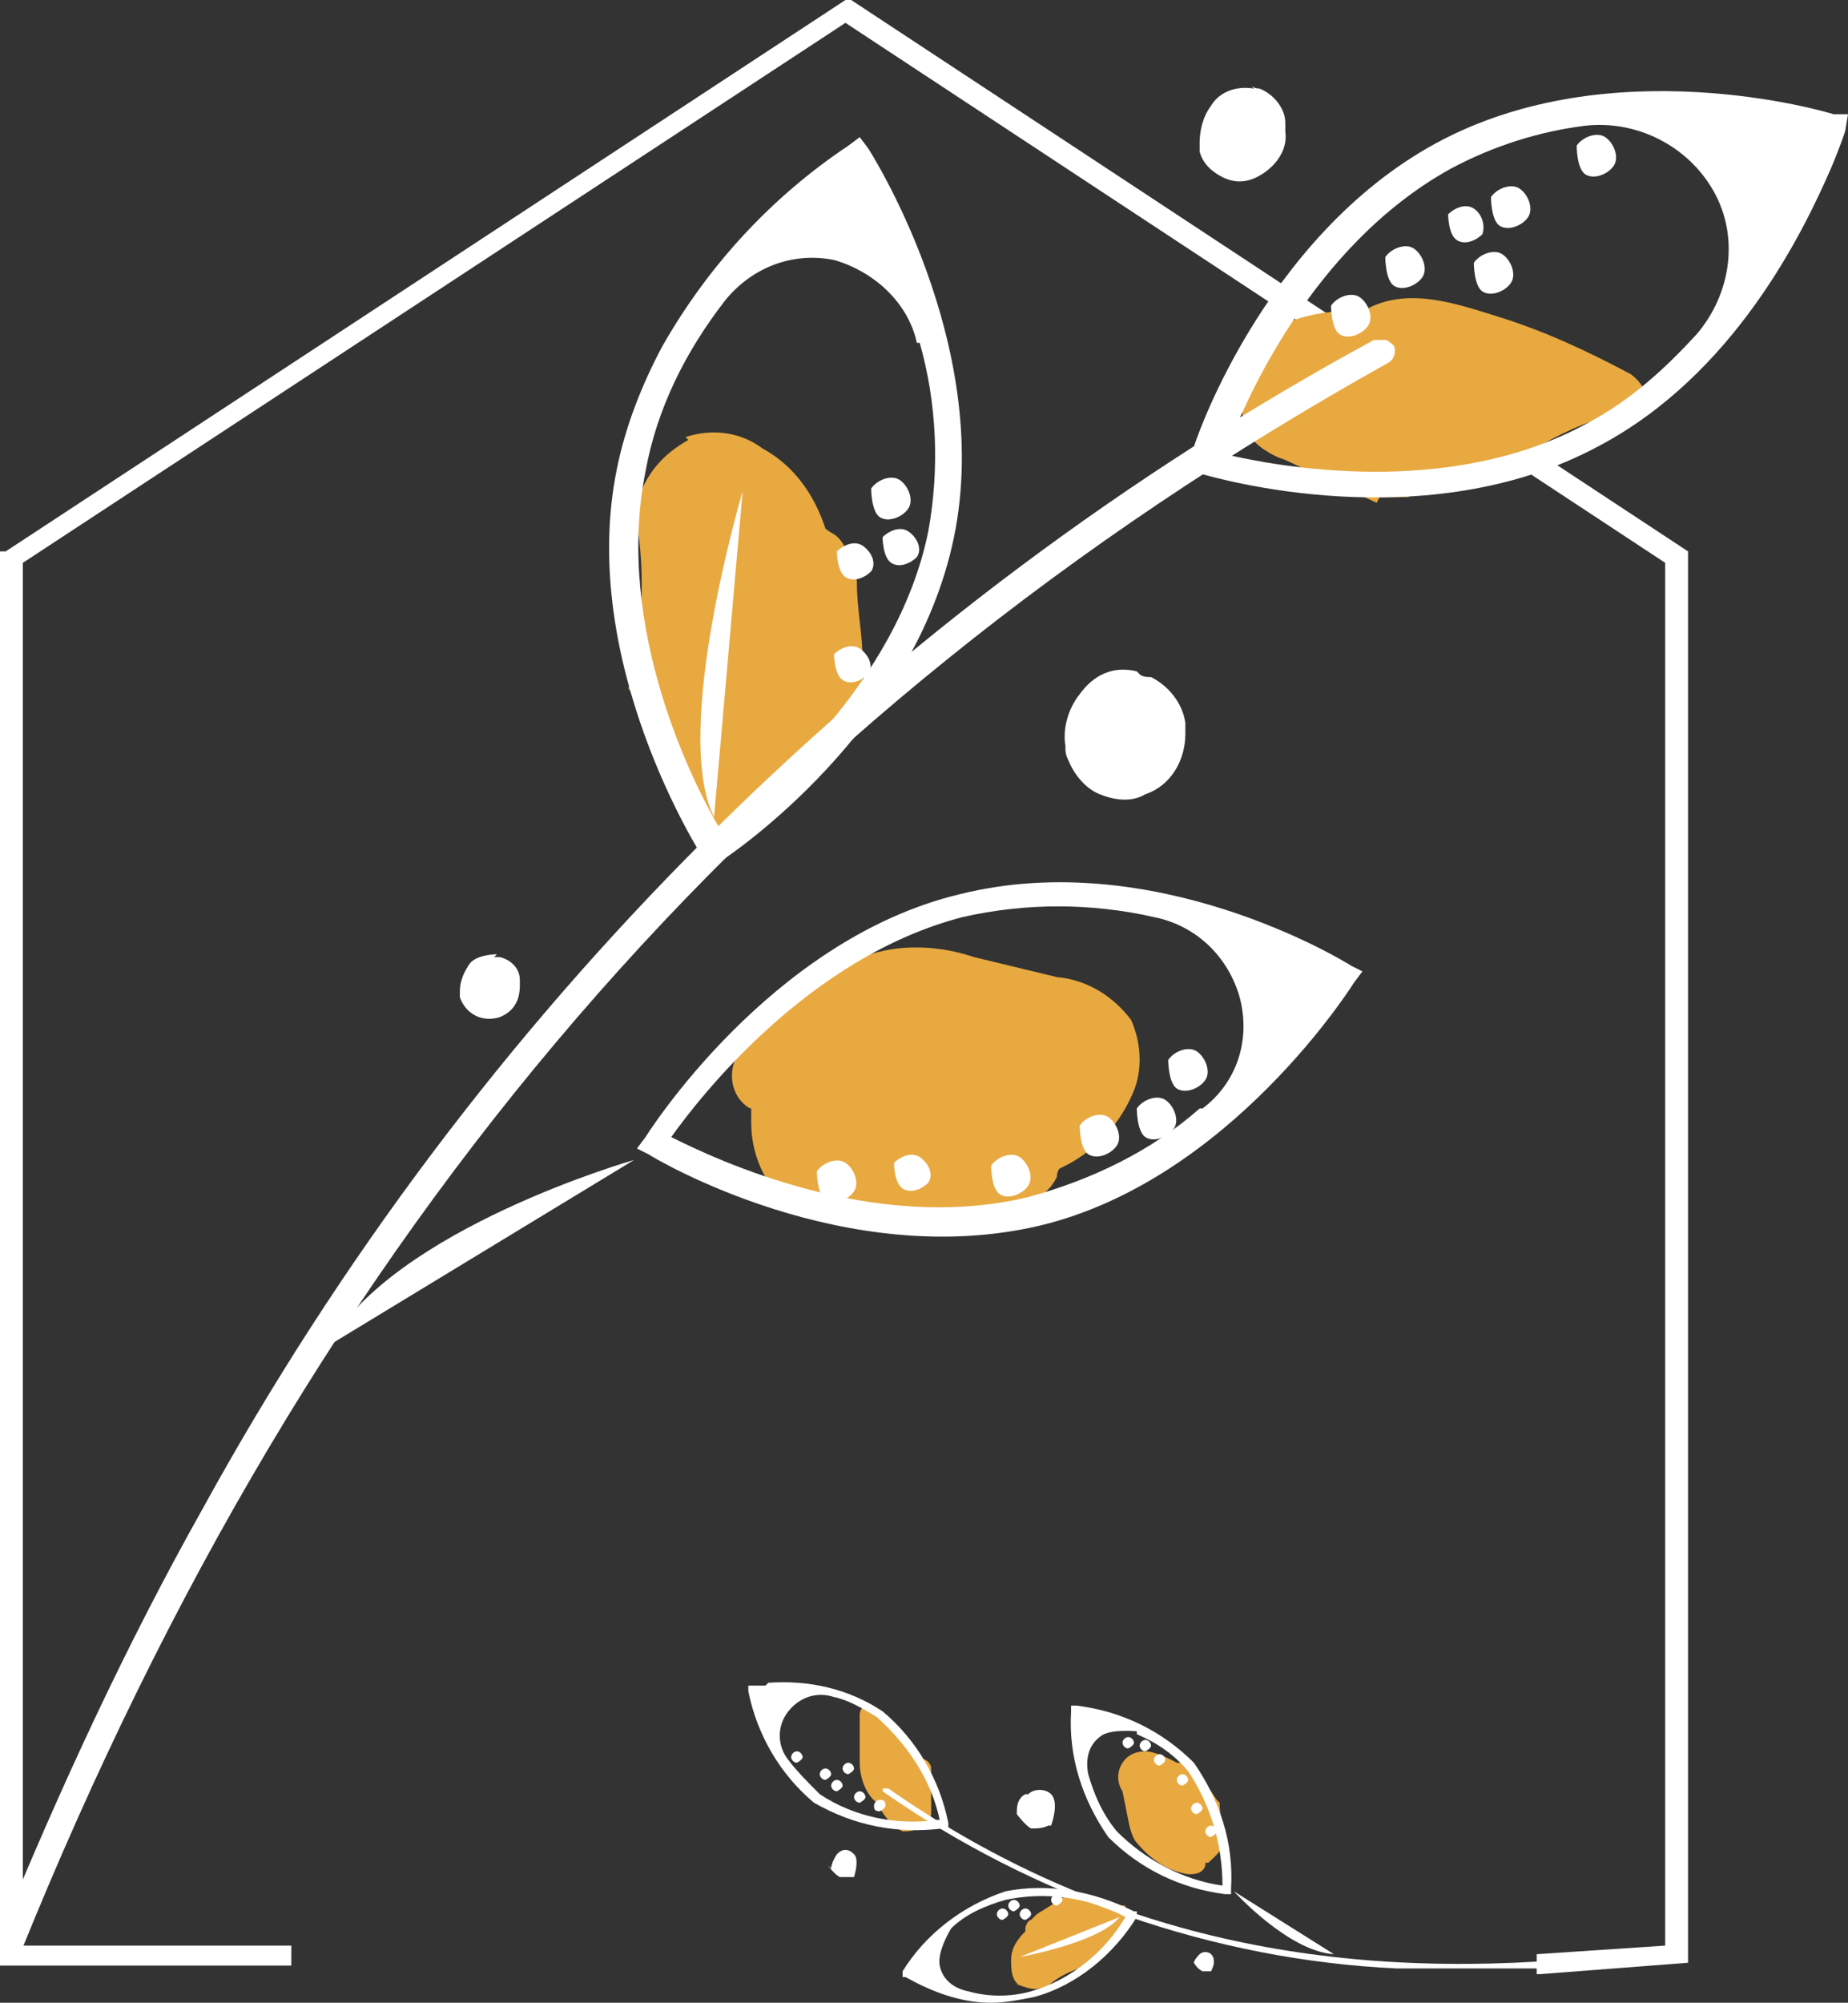 <svg xmlns="http://www.w3.org/2000/svg" xmlns:xlink="http://www.w3.org/1999/xlink" id="Calque_2" data-name="Calque 2" viewBox="0 0 6.47 7.01"><rect x="0" y="0" width="6.47" height="7.01" fill="#333333" stroke="none"/><defs><clipPath id="clippath"><rect width="6.47" height="7.01" style="fill: none;"></rect></clipPath><clipPath id="clippath-1"><rect width="6.47" height="7.01" style="fill: none;"></rect></clipPath><clipPath id="clippath-2"><rect width="6.47" height="7.01" style="fill: none;"></rect></clipPath><clipPath id="clippath-3"><rect width="6.47" height="7.01" style="fill: none;"></rect></clipPath><clipPath id="clippath-4"><rect width="6.47" height="7.01" style="fill: none;"></rect></clipPath><clipPath id="clippath-5"><rect width="6.47" height="7.01" style="fill: none;"></rect></clipPath><clipPath id="clippath-6"><rect width="6.47" height="7.01" style="fill: none;"></rect></clipPath><clipPath id="clippath-7"><rect width="6.47" height="7.01" style="fill: none;"></rect></clipPath><clipPath id="clippath-8"><rect width="6.47" height="7.01" style="fill: none;"></rect></clipPath><clipPath id="clippath-9"><rect width="6.47" height="7.01" style="fill: none;"></rect></clipPath><clipPath id="clippath-10"><rect width="6.47" height="7.01" style="fill: none;"></rect></clipPath><clipPath id="clippath-11"><rect width="6.47" height="7.01" style="fill: none;"></rect></clipPath><clipPath id="clippath-12"><rect width="6.47" height="7.01" style="fill: none;"></rect></clipPath><clipPath id="clippath-13"><rect width="6.47" height="7.01" style="fill: none;"></rect></clipPath><clipPath id="clippath-14"><rect width="6.47" height="7.01" style="fill: none;"></rect></clipPath><clipPath id="clippath-15"><rect width="6.47" height="7.01" style="fill: none;"></rect></clipPath><clipPath id="clippath-16"><rect width="6.47" height="7.01" style="fill: none;"></rect></clipPath><clipPath id="clippath-17"><rect width="6.47" height="7.01" style="fill: none;"></rect></clipPath><clipPath id="clippath-18"><rect width="6.47" height="7.01" style="fill: none;"></rect></clipPath><clipPath id="clippath-19"><rect width="6.47" height="7.01" style="fill: none;"></rect></clipPath><clipPath id="clippath-20"><rect width="6.47" height="7.01" style="fill: none;"></rect></clipPath><clipPath id="clippath-21"><rect width="6.47" height="7.01" style="fill: none;"></rect></clipPath><clipPath id="clippath-22"><rect width="6.47" height="7.01" style="fill: none;"></rect></clipPath><clipPath id="clippath-23"><rect width="6.47" height="7.01" style="fill: none;"></rect></clipPath><clipPath id="clippath-24"><rect width="6.47" height="7.01" style="fill: none;"></rect></clipPath><clipPath id="clippath-25"><rect width="6.47" height="7.01" style="fill: none;"></rect></clipPath><clipPath id="clippath-26"><rect width="6.47" height="7.01" style="fill: none;"></rect></clipPath><clipPath id="clippath-27"><rect width="6.47" height="7.01" style="fill: none;"></rect></clipPath><clipPath id="clippath-28"><rect width="6.47" height="7.01" style="fill: none;"></rect></clipPath><clipPath id="clippath-29"><rect width="6.47" height="7.01" style="fill: none;"></rect></clipPath><clipPath id="clippath-30"><rect width="6.47" height="7.01" style="fill: none;"></rect></clipPath><clipPath id="clippath-31"><rect width="6.47" height="7.01" style="fill: none;"></rect></clipPath><clipPath id="clippath-32"><rect width="6.47" height="7.01" style="fill: none;"></rect></clipPath><clipPath id="clippath-33"><rect width="6.47" height="7.01" style="fill: none;"></rect></clipPath><clipPath id="clippath-34"><rect width="6.47" height="7.01" style="fill: none;"></rect></clipPath><clipPath id="clippath-35"><rect width="6.47" height="7.01" style="fill: none;"></rect></clipPath><clipPath id="clippath-36"><rect width="6.47" height="7.01" style="fill: none;"></rect></clipPath><clipPath id="clippath-37"><rect width="6.47" height="7.01" style="fill: none;"></rect></clipPath><clipPath id="clippath-38"><rect width="6.47" height="7.01" style="fill: none;"></rect></clipPath><clipPath id="clippath-39"><rect width="6.47" height="7.01" style="fill: none;"></rect></clipPath><clipPath id="clippath-40"><rect width="6.47" height="7.01" style="fill: none;"></rect></clipPath><clipPath id="clippath-41"><rect width="6.47" height="7.01" style="fill: none;"></rect></clipPath><clipPath id="clippath-42"><rect width="6.47" height="7.01" style="fill: none;"></rect></clipPath><clipPath id="clippath-43"><rect width="6.47" height="7.01" style="fill: none;"></rect></clipPath><clipPath id="clippath-44"><rect width="6.47" height="7.01" style="fill: none;"></rect></clipPath><clipPath id="clippath-45"><rect width="6.47" height="7.01" style="fill: none;"></rect></clipPath><clipPath id="clippath-46"><rect width="6.47" height="7.01" style="fill: none;"></rect></clipPath><clipPath id="clippath-47"><rect width="6.47" height="7.01" style="fill: none;"></rect></clipPath><clipPath id="clippath-48"><rect width="6.47" height="7.01" style="fill: none;"></rect></clipPath><clipPath id="clippath-49"><rect width="6.47" height="7.01" style="fill: none;"></rect></clipPath><clipPath id="clippath-50"><rect width="6.47" height="7.01" style="fill: none;"></rect></clipPath><clipPath id="clippath-51"><rect width="6.47" height="7.01" style="fill: none;"></rect></clipPath><clipPath id="clippath-52"><rect width="6.47" height="7.01" style="fill: none;"></rect></clipPath><clipPath id="clippath-53"><rect width="6.47" height="7.01" style="fill: none;"></rect></clipPath><clipPath id="clippath-54"><rect width="6.47" height="7.01" style="fill: none;"></rect></clipPath><clipPath id="clippath-55"><rect width="6.47" height="7.01" style="fill: none;"></rect></clipPath><clipPath id="clippath-56"><rect width="6.47" height="7.01" style="fill: none;"></rect></clipPath><clipPath id="clippath-57"><rect width="6.47" height="7.01" style="fill: none;"></rect></clipPath><clipPath id="clippath-58"><rect width="6.47" height="7.01" style="fill: none;"></rect></clipPath><clipPath id="clippath-59"><rect width="6.47" height="7.01" style="fill: none;"></rect></clipPath></defs><g id="Calque_1-2" data-name="Calque 1"><g style="clip-path: url(#clippath);"><g><g style="clip-path: url(#clippath-1);"><path d="M5.38,6.91v-.07s.45-.03.45-.03V1.97L2.96.08.08,1.97v4.84h.94v.07H0V1.93h.02S2.96,0,2.96,0h.02s2.93,1.93,2.93,1.93v4.94l-.52.04Z" style="fill: #fff;"></path></g><g style="clip-path: url(#clippath-2);"><path d="M2.41,1.54c-.09.05-.15.12-.18.22v.07c.03.19.02.39-.03.58.13.16.22.34.26.54.02,0,.03-.01.04-.02,0,0,.02-.02.03-.03.02,0,.03,0,.04.01.03,0,.05,0,.08,0,.08-.14.19-.26.31-.35.02-.04.04-.07.06-.11v-.03s0-.11,0-.11c0-.09-.02-.18-.02-.27,0-.03-.01-.05-.03-.07,0-.04-.02-.08-.05-.1,0,0-.02-.01-.03-.02-.04-.12-.11-.22-.22-.28-.08-.06-.18-.07-.27-.04Z" style="fill: #e8a941;"></path></g><g style="clip-path: url(#clippath-3);"><path d="M4.83,1.74s.07,0,.1,0c.03-.02.06-.04.07-.08,0,0,0,0,0-.01.03.02.05.03.08.04.08-.04.17-.07.25-.09.13-.09.28-.15.44-.18,0-.04-.02-.08-.06-.11-.15-.08-.3-.15-.46-.2-.16-.05-.33-.11-.48-.02-.15-.01-.29.03-.41.12-.05.05-.06.13-.01.19,0,.02,0,.04,0,.07.01.04.03.07.07.1.03.02.05.03.08.04l.32.15Z" style="fill: #e8a941;"></path></g><g style="clip-path: url(#clippath-4);"><path d="M3.18,4.32l.11-.03.26-.06s.05-.02.06-.04c.04,0,.07-.03.09-.07,0,0,0-.02.01-.03.11-.05.2-.14.25-.25.04-.08.04-.18,0-.27-.06-.08-.15-.14-.26-.15l-.29-.07c-.09-.03-.18-.04-.27-.03-.23.03-.4.19-.54.35-.05.05-.05.14,0,.19,0,0,.02.02.03.02,0,.02,0,.03,0,.05,0,.1.04.21.12.27.14.02.27.06.4.12h.03Z" style="fill: #e8a941;"></path></g><g style="clip-path: url(#clippath-5);"><path d="M3.98,2.35c-.08-.02-.15.01-.2.08-.04.05-.06.12-.05.18,0,.02,0,.03.01.05.02.05.06.1.11.12.05.02.11.03.16,0,.09-.03.14-.12.14-.21,0-.01,0-.03,0-.04-.01-.07-.06-.13-.12-.16-.01,0-.03,0-.04-.01Z" style="fill: #fff;"></path></g><g style="clip-path: url(#clippath-6);"><path d="M4.88,1.21s-.02-.02-.03-.02c-.01,0-.03,0-.04,0C3.08,2.13,1.66,3.55.71,5.28c-.27.48-.5.98-.71,1.49.03.02.05.05.07.07C1.1,4.29,2.64,2.51,4.86,1.27c.02-.01.03-.04.02-.06Z" style="fill: #fff;"></path></g><g style="clip-path: url(#clippath-7);"><path d="M2.23,4.02l.03-.04s.43-.69,1.1-.85h0c.68-.17,1.34.23,1.37.25l.04.02-.03.04s-.43.69-1.1.85c-.68.16-1.34-.23-1.37-.25l-.04-.02ZM4.21,3.88c.12-.09.17-.24.13-.39-.04-.14-.15-.25-.3-.28-.22-.05-.45-.05-.67,0h0c-.54.14-.92.63-1.02.77.16.08.71.34,1.25.21.22-.06.43-.16.6-.31Z" style="fill: #fff;"></path></g><g style="clip-path: url(#clippath-8);"><path d="M2.32,1.21c.16-.28.38-.52.65-.7l.04-.03.03.04s.44.68.3,1.36h0c-.14.68-.78,1.11-.81,1.13l-.04.03-.03-.04s-.44-.68-.3-1.36c.03-.15.09-.3.16-.43ZM3.21,1.2c-.03-.14-.15-.25-.29-.29-.15-.03-.29.03-.38.14-.14.18-.24.38-.28.6-.11.55.17,1.1.26,1.25.14-.11.62-.5.73-1.04.04-.22.03-.45-.03-.66Z" style="fill: #fff;"></path></g><g style="clip-path: url(#clippath-9);"><path d="M6.41.59c-.1.23-.34.72-.81.97-.61.33-1.35.11-1.39.1h-.05s.01-.06.01-.06c0-.03.25-.77.86-1.1h0c.61-.33,1.36-.11,1.39-.1h.05s-.01.06-.01.06c0,0-.02.06-.05.13ZM4.29,1.59c.17.04.78.16,1.27-.11.15-.08.27-.19.38-.31.12-.14.15-.34.06-.5-.09-.16-.27-.25-.45-.23-.16.02-.32.07-.47.15h0c-.49.27-.73.83-.79,1Z" style="fill: #fff;"></path></g><g style="clip-path: url(#clippath-10);"><path d="M4.39.31c-.06-.01-.12.01-.15.06-.03.04-.04.09-.04.13,0,.01,0,.02,0,.03.01.04.04.07.08.09.04.02.08.02.12,0,.06-.03.11-.09.1-.16,0-.01,0-.02,0-.03,0-.05-.04-.1-.09-.12,0,0-.02,0-.03-.01Z" style="fill: #fff;"></path></g><g style="clip-path: url(#clippath-11);"><path d="M1.74,3.34s-.08,0-.1.04c-.02.03-.03.06-.03.09,0,0,0,.02,0,.02.02.06.08.09.14.07.05-.02.07-.06.07-.11,0,0,0-.01,0-.02,0-.04-.03-.07-.07-.08,0,0-.01,0-.02,0Z" style="fill: #fff;"></path></g><g style="clip-path: url(#clippath-12);"><path d="M2.22,4.06s-.84.24-1.07.65" style="fill: #fff;"></path></g><g style="clip-path: url(#clippath-13);"><path d="M2.35,4.02l.9-.25-.9.25Z" style="fill: #fff;"></path></g><g style="clip-path: url(#clippath-14);"><path d="M2.6,1.72s-.25.84-.1,1.14" style="fill: #fff;"></path></g><g style="clip-path: url(#clippath-15);"><path d="M4.09,3.71s0,.08.03.1c.03.02.08,0,.1-.03.02-.03,0-.08-.03-.1-.03-.02-.08,0-.1.03Z" style="fill: #fff;"></path></g><g style="clip-path: url(#clippath-16);"><path d="M3.98,3.88s0,.08.03.1.08,0,.1-.03,0-.08-.03-.1-.08,0-.1.03Z" style="fill: #fff;"></path></g><g style="clip-path: url(#clippath-17);"><path d="M3.78,3.94s0,.08.03.1.08,0,.1-.03,0-.08-.03-.1c-.03-.02-.08,0-.1.03Z" style="fill: #fff;"></path></g><g style="clip-path: url(#clippath-18);"><path d="M3.47,4.08s0,.08.03.1.08,0,.1-.03,0-.08-.03-.1-.08,0-.1.03Z" style="fill: #fff;"></path></g><g style="clip-path: url(#clippath-19);"><path d="M3.13,4.07s0,.07.03.09.07,0,.09-.02c.02-.03,0-.07-.03-.09-.03-.02-.07,0-.09.02Z" style="fill: #fff;"></path></g><g style="clip-path: url(#clippath-20);"><path d="M2.86,4.1s0,.08.03.1.08,0,.1-.03,0-.08-.03-.1c-.03-.02-.08,0-.1.03Z" style="fill: #fff;"></path></g><g style="clip-path: url(#clippath-21);"><path d="M3.05,1.71s0,.08.03.1c.03.02.08,0,.1-.03s0-.08-.03-.1c-.03-.02-.08,0-.1.03Z" style="fill: #fff;"></path></g><g style="clip-path: url(#clippath-22);"><path d="M2.93,1.93s0,.07.03.09.07,0,.09-.02c.02-.03,0-.07-.03-.09s-.07,0-.09.02Z" style="fill: #fff;"></path></g><g style="clip-path: url(#clippath-23);"><path d="M3.09,1.88s0,.07.03.09.07,0,.09-.02c.02-.03,0-.07-.03-.09s-.07,0-.09.02Z" style="fill: #fff;"></path></g><g style="clip-path: url(#clippath-24);"><path d="M2.92,2.29s0,.07.03.09.07,0,.09-.02c.02-.03,0-.07-.03-.09s-.07,0-.09.02Z" style="fill: #fff;"></path></g><g style="clip-path: url(#clippath-25);"><path d="M5.22.69s0,.08.03.1.08,0,.1-.03c.02-.03,0-.08-.03-.1s-.08,0-.1.03h0Z" style="fill: #fff;"></path></g><g style="clip-path: url(#clippath-26);"><path d="M5.07.75s0,.07.03.09.07,0,.09-.02c.01-.03,0-.07-.03-.09-.03-.02-.07,0-.09.02Z" style="fill: #fff;"></path></g><g style="clip-path: url(#clippath-27);"><path d="M5.16.92s0,.08.03.1.08,0,.1-.03,0-.08-.03-.1-.08,0-.1.03Z" style="fill: #fff;"></path></g><g style="clip-path: url(#clippath-28);"><path d="M4.85.9s0,.08.03.1.08,0,.1-.03,0-.08-.03-.1-.08,0-.1.03Z" style="fill: #fff;"></path></g><g style="clip-path: url(#clippath-29);"><path d="M4.66,1.07s0,.08.03.1c.03.02.08,0,.1-.03.02-.03,0-.08-.03-.1s-.08,0-.1.03Z" style="fill: #fff;"></path></g><g style="clip-path: url(#clippath-30);"><path d="M5.52.51s0,.08.03.1.08,0,.1-.03c.02-.03,0-.08-.03-.1s-.08,0-.1.03Z" style="fill: #fff;"></path></g><g style="clip-path: url(#clippath-31);"><path d="M3.55,6.94s.06.03.09.02h.02c.05-.05.11-.07.18-.09.03-.06.07-.11.12-.16,0,0,0,0-.01,0,0,0,0,0-.01,0,0,0,0-.02,0-.02,0,0,0-.02,0-.02-.05,0-.1-.02-.15-.04h-.05l-.03.02-.08.05s-.01.01-.02.02c-.01,0-.02.02-.02.03s0,0,0,.01c-.03.03-.05.06-.05.1,0,.03,0,.07.03.09Z" style="fill: #e8a941;"></path></g><g style="clip-path: url(#clippath-32);"><path d="M3.26,6.19s0-.02-.02-.03c0,0-.02-.01-.03,0h0s0-.02,0-.03c-.02-.02-.04-.04-.06-.06-.04-.03-.08-.06-.12-.1-.01,0-.02.02-.02.03,0,.06,0,.11,0,.17,0,.05.02.11.06.14.02.04.05.08.09.1.02,0,.05,0,.06-.02,0,0,.01,0,.02-.01,0,0,.02-.02.02-.03,0-.01,0-.02,0-.03v-.11Z" style="fill: #e8a941;"></path></g><g style="clip-path: url(#clippath-33);"><path d="M4.26,6.3l-.02-.03-.06-.07s-.01-.01-.02-.01c0-.01-.02-.02-.03-.02h-.01s-.07-.04-.11-.04c-.03,0-.06.01-.08.04-.02.03-.02.07,0,.1l.02.1s.01.06.03.08c.05.06.11.1.18.11.02,0,.05,0,.06-.03,0,0,0,0,0-.01h.01s.06-.05.06-.08c-.01-.04-.02-.09-.02-.13,0,0,0,0,0,0Z" style="fill: #e8a941;"></path></g><g style="clip-path: url(#clippath-34);"><path d="M3.56,6.35s.03.04.05.05c.02,0,.04,0,.06-.01h.01s.03-.08,0-.11c-.02-.02-.06-.02-.08,0,0,0,0,0-.01,0-.02.01-.03.03-.03.06,0,0,0,0,0,.01Z" style="fill: #fff;"></path></g><g style="clip-path: url(#clippath-35);"><path d="M3.09,6.25s0,.02,0,.02c.53.37,1.16.59,1.8.62.19,0,.38,0,.58,0,0-.01,0-.02,0-.03-.91.07-1.67-.12-2.36-.6,0,0-.01,0-.02,0Z" style="fill: #fff;"></path></g><g style="clip-path: url(#clippath-36);"><path d="M4.31,6.63h-.02c-.16-.02-.3-.09-.41-.2h0c-.09-.13-.14-.28-.13-.44v-.02h.02c.16.02.3.09.41.2.09.13.14.28.13.44v.02ZM3.98,6.06s-.1-.01-.13.02c-.04.03-.05.08-.04.13.02.07.05.14.1.2h0c.1.1.23.17.37.19,0-.14-.04-.28-.12-.4-.05-.06-.11-.1-.18-.13Z" style="fill: #fff;"></path></g><g style="clip-path: url(#clippath-37);"><path d="M3.47,7.01c-.11,0-.21-.04-.3-.09h-.01s0-.02,0-.02c.08-.13.21-.23.36-.28h0c.15-.03.31,0,.45.07h.01s0,.02,0,.02c-.08.13-.21.24-.36.28-.05.01-.1.02-.15.02ZM3.33,6.75s-.05.08-.04.13c.01.05.05.08.1.09.07.02.15.02.22,0,.14-.04.26-.14.33-.26-.13-.07-.28-.09-.42-.06-.07.02-.14.05-.19.1Z" style="fill: #fff;"></path></g><g style="clip-path: url(#clippath-38);"><path d="M2.69,5.89c.14-.01.28.02.4.1.12.1.2.24.23.39v.02h-.02c-.16.02-.31-.01-.45-.09h0c-.12-.1-.2-.24-.23-.39v-.02h.06ZM3.29,6.37c-.03-.14-.11-.26-.22-.36-.05-.03-.1-.06-.15-.07-.06-.02-.12,0-.16.05s-.04.12,0,.17c.03.04.07.08.11.12h0c.12.08.27.11.41.09Z" style="fill: #fff;"></path></g><g style="clip-path: url(#clippath-39);"><path d="M2.9,6.53s.02.03.04.04c.02,0,.03,0,.05,0h0s.02-.06,0-.08c-.02-.02-.04-.02-.06,0h0s-.02.03-.02.05c0,0,0,0,0,0Z" style="fill: #fff;"></path></g><g style="clip-path: url(#clippath-40);"><path d="M4.18,6.87s.01.02.03.03c.01,0,.02,0,.03,0h0s.01-.02.01-.03,0-.02-.01-.03c-.01-.01-.03-.01-.04,0h0s-.02.02-.02.03c0,0,0,0,0,.01Z" style="fill: #fff;"></path></g><g style="clip-path: url(#clippath-41);"><path d="M4.32,6.62s.19.21.35.22" style="fill: #fff;"></path></g><g style="clip-path: url(#clippath-42);"><path d="M4.29,6.59l-.21-.23.21.23Z" style="fill: #fff;"></path></g><g style="clip-path: url(#clippath-43);"><path d="M3.57,6.85s.28-.05.35-.14" style="fill: #fff;"></path></g><g style="clip-path: url(#clippath-44);"><path d="M3.95,6.12s.02-.01.02-.02-.01-.02-.02-.02-.02.01-.02.02.01.02.02.02Z" style="fill: #fff;"></path></g><g style="clip-path: url(#clippath-45);"><path d="M4.01,6.13s.02-.01.02-.02-.01-.02-.02-.02-.02.01-.02.02.01.02.02.02Z" style="fill: #fff;"></path></g><g style="clip-path: url(#clippath-46);"><path d="M4.06,6.18s.02-.01.02-.02-.01-.02-.02-.02-.02.01-.02.02.01.02.02.02Z" style="fill: #fff;"></path></g><g style="clip-path: url(#clippath-47);"><path d="M4.14,6.25s.02-.01.02-.02-.01-.02-.02-.02-.02.01-.02.02.01.02.02.02Z" style="fill: #fff;"></path></g><g style="clip-path: url(#clippath-48);"><path d="M4.19,6.35s.02-.01.02-.02-.01-.02-.02-.02-.02.01-.02.02.01.02.02.02Z" style="fill: #fff;"></path></g><g style="clip-path: url(#clippath-49);"><path d="M4.24,6.43s.02-.01.02-.02-.01-.02-.02-.02-.02.01-.02.02.01.02.02.02Z" style="fill: #fff;"></path></g><g style="clip-path: url(#clippath-50);"><path d="M3.51,6.72s.02-.01.02-.02-.01-.02-.02-.02-.02.01-.02.02.01.02.02.02Z" style="fill: #fff;"></path></g><g style="clip-path: url(#clippath-51);"><path d="M3.59,6.72s.02-.01.02-.02-.01-.02-.02-.02-.02.01-.02.02.01.02.02.02Z" style="fill: #fff;"></path></g><g style="clip-path: url(#clippath-52);"><path d="M3.55,6.69s.02-.01.02-.02-.01-.02-.02-.02-.02.01-.02.02.01.02.02.02Z" style="fill: #fff;"></path></g><g style="clip-path: url(#clippath-53);"><path d="M3.7,6.67s.02-.01.02-.02-.01-.02-.02-.02-.02.01-.02.02.01.02.02.02Z" style="fill: #fff;"></path></g><g style="clip-path: url(#clippath-54);"><path d="M2.89,6.23s.02-.01.02-.02-.01-.02-.02-.02-.02.01-.02.02.01.02.02.02Z" style="fill: #fff;"></path></g><g style="clip-path: url(#clippath-55);"><path d="M2.93,6.27s.02-.01.02-.02-.01-.02-.02-.02-.02.01-.02.02.01.02.02.02Z" style="fill: #fff;"></path></g><g style="clip-path: url(#clippath-56);"><path d="M2.97,6.21s.02-.01.02-.02-.01-.02-.02-.02-.02.01-.02.02.01.02.02.02Z" style="fill: #fff;"></path></g><g style="clip-path: url(#clippath-57);"><path d="M3.01,6.31s.02-.01.02-.02-.01-.02-.02-.02-.02.01-.02.02.01.02.02.02Z" style="fill: #fff;"></path></g><g style="clip-path: url(#clippath-58);"><path d="M3.08,6.34s.02-.01.02-.02,0-.02-.02-.02c-.01,0-.02.01-.02.02s0,.02.02.02Z" style="fill: #fff;"></path></g><g style="clip-path: url(#clippath-59);"><path d="M2.79,6.17s.02-.01.02-.02-.01-.02-.02-.02-.02.01-.02.02.01.02.02.02Z" style="fill: #fff;"></path></g></g></g></g></svg>